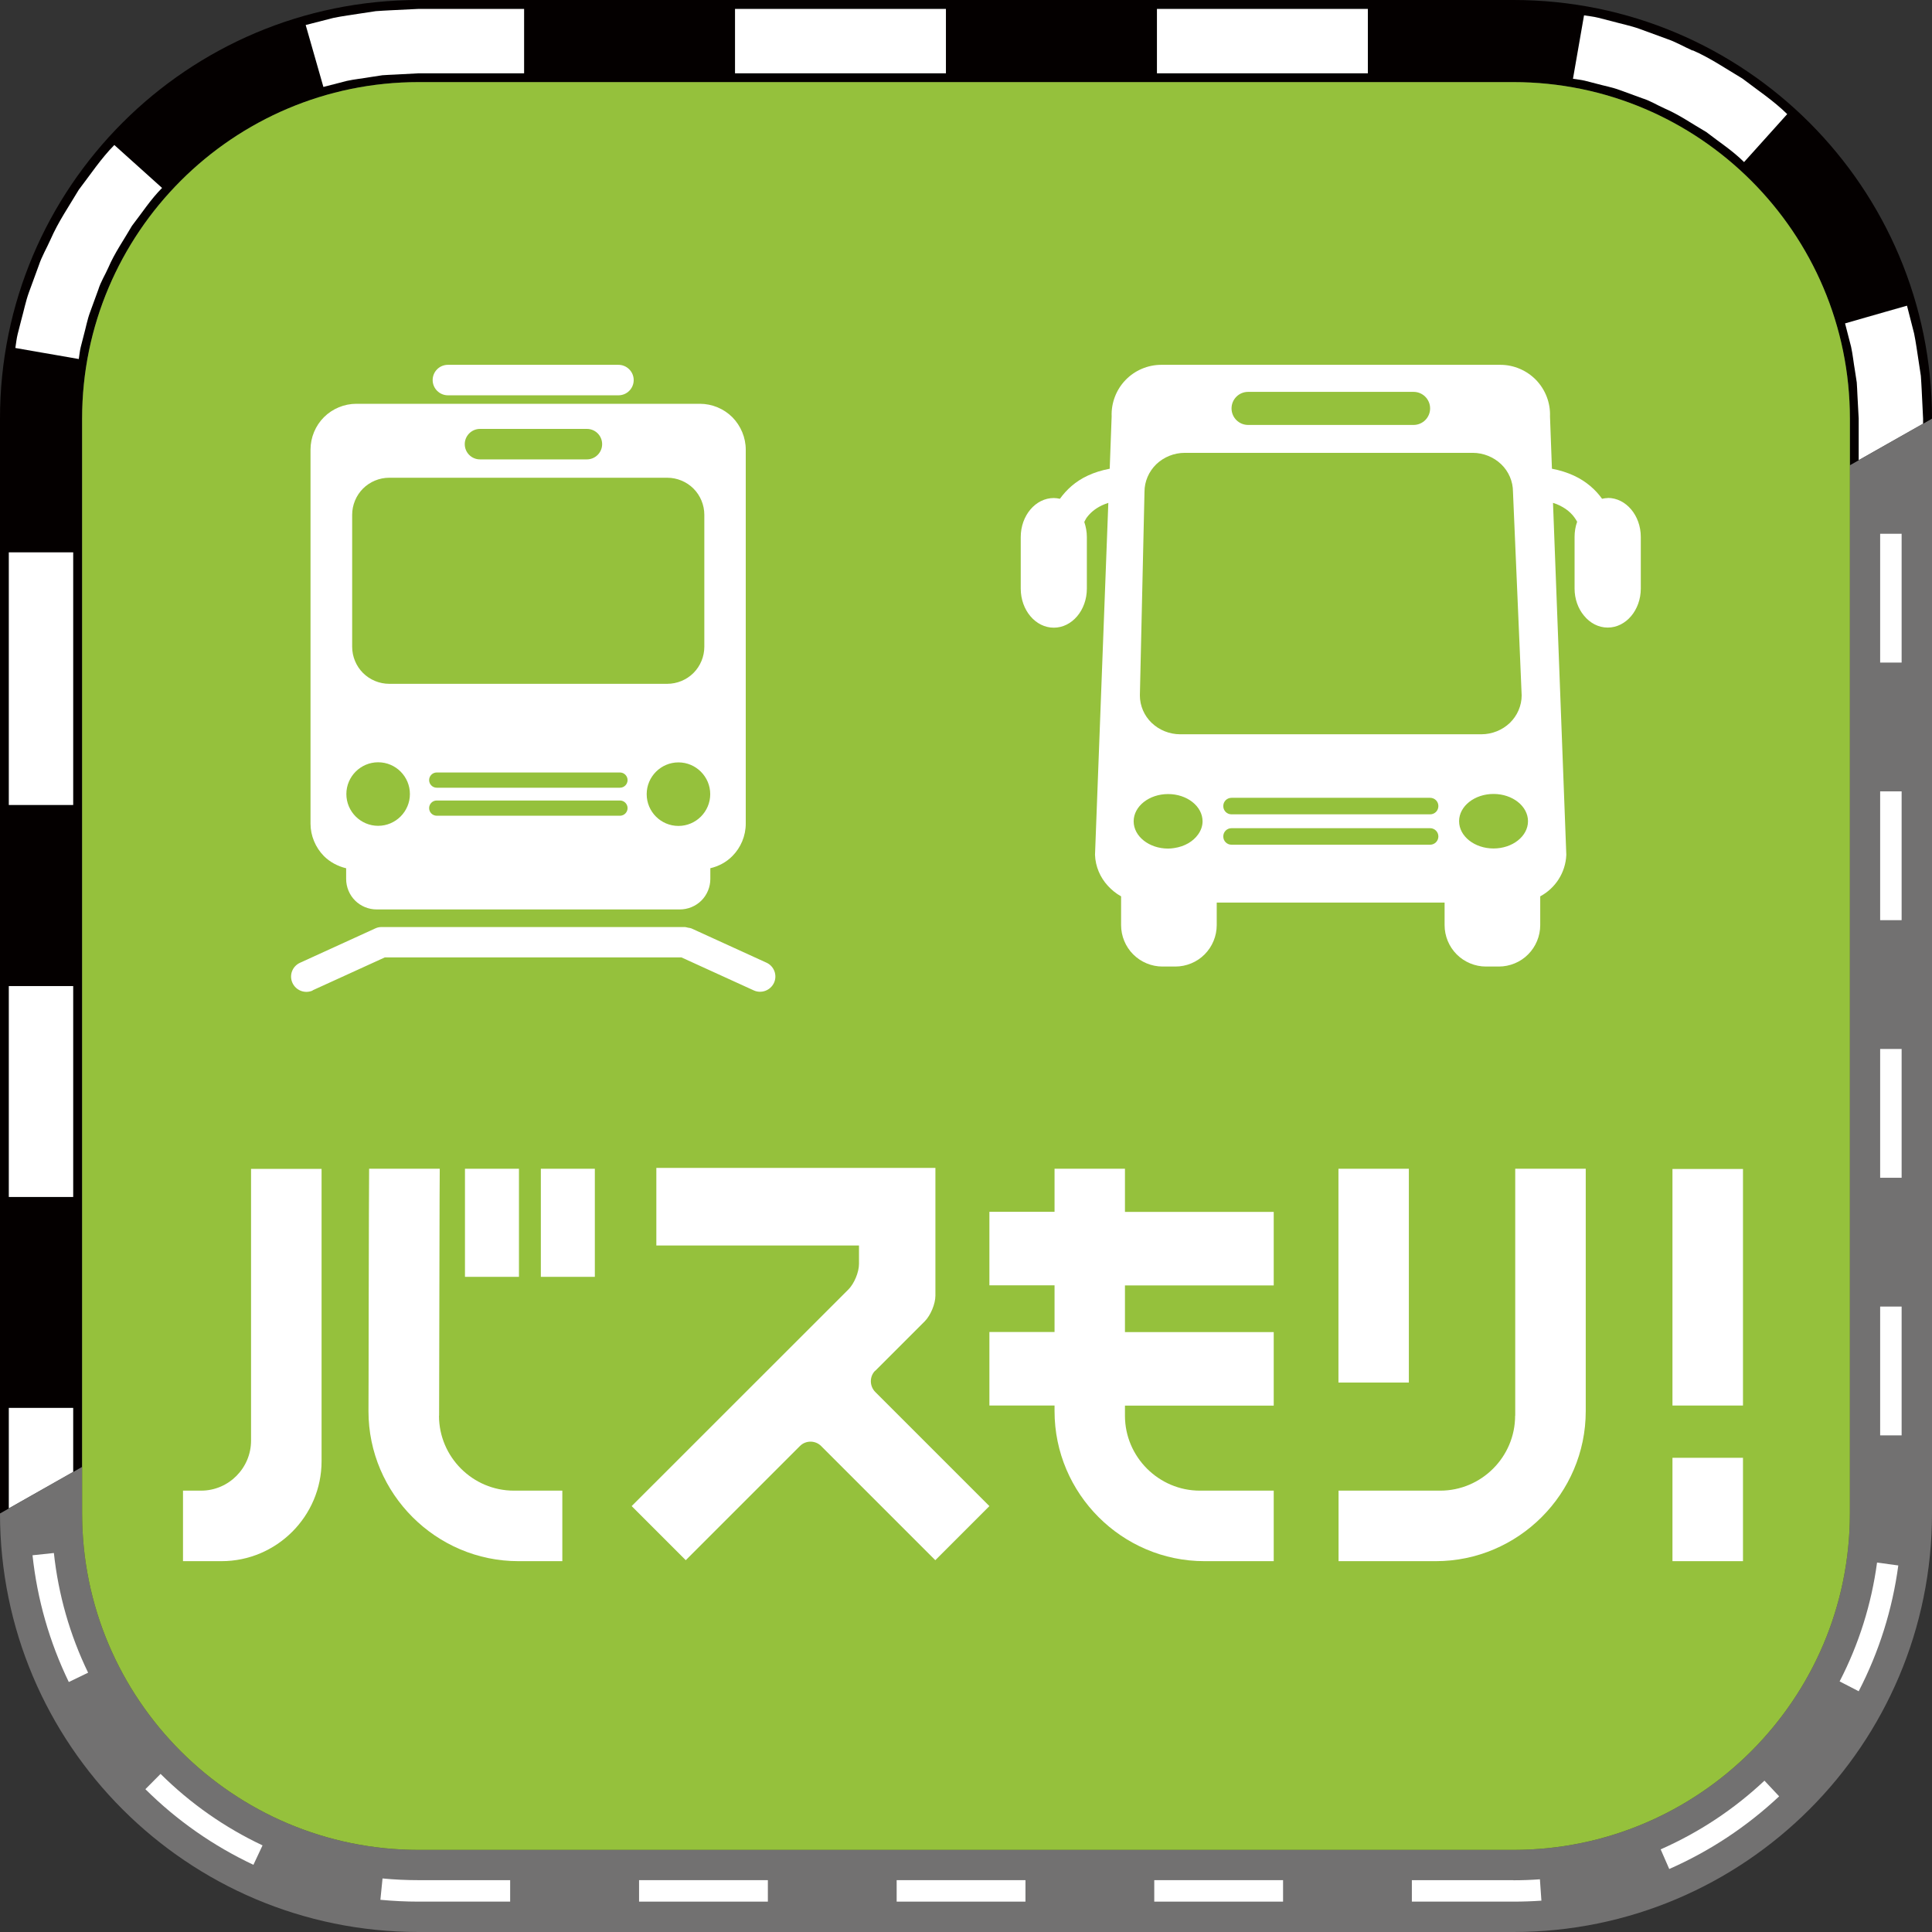 <?xml version="1.0" encoding="UTF-8"?><svg id="_レイヤー_1" xmlns="http://www.w3.org/2000/svg" viewBox="0 0 180 180"><rect x="0" y="0" width="180" height="180" fill="#333333" stroke="none"/><defs><style>.cls-1{fill:#040000;}.cls-2{fill:#fff;}.cls-3{fill:#727171;}.cls-4{fill:#95c13c;}</style></defs><path class="cls-3" d="m172.35,43.34v97.66c0,17.29-14.06,31.35-31.35,31.35H39c-17.29,0-31.35-14.06-31.35-31.35v-4.34l-7.65,4.34c0,21.54,17.46,39,39,39h102c21.54,0,39-17.46,39-39V39l-7.65,4.34Z"/><path class="cls-1" d="m180,39c0-21.54-17.46-39-39-39H39C17.46,0,0,17.46,0,39v102l7.65-4.34V39c0-17.29,14.06-31.35,31.35-31.35h102c17.29,0,31.35,14.06,31.35,31.35v4.34l7.65-4.34Z"/><path class="cls-4" d="m141,7.65H39c-17.29,0-31.35,14.06-31.35,31.35v102c0,17.29,14.06,31.35,31.35,31.35h102c17.29,0,31.35-14.06,31.35-31.35V39c0-17.29-14.06-31.35-31.35-31.35Z"/><rect class="cls-2" x="59.54" y="175.17" width="12" height="2"/><rect class="cls-2" x="83.54" y="175.17" width="12" height="2"/><path class="cls-2" d="m35.64,175.01l-.2,1.99c1.17.11,2.37.17,3.55.17h8.54v-2h-8.54c-1.12,0-2.25-.05-3.36-.16Z"/><path class="cls-2" d="m13.55,166.7c2.94,2.92,6.33,5.28,10.06,7.04l.85-1.81c-3.52-1.66-6.72-3.9-9.5-6.66l-1.41,1.42Z"/><path class="cls-2" d="m141,175.17h-9.46v2h9.46c.87,0,1.75-.03,2.61-.09l-.14-1.99c-.81.06-1.64.09-2.46.09Z"/><path class="cls-2" d="m3.03,144.9c.44,4.11,1.58,8.09,3.38,11.81l1.8-.87c-1.7-3.51-2.77-7.26-3.19-11.15l-1.99.21Z"/><rect class="cls-2" x="107.54" y="175.17" width="12" height="2"/><rect class="cls-2" x="175.17" y="73.73" width="2" height="12"/><rect class="cls-2" x="175.17" y="49.73" width="2" height="12"/><rect class="cls-2" x="175.17" y="97.73" width="2" height="12"/><path class="cls-2" d="m154.72,172.3l.8,1.83c3.77-1.66,7.22-3.94,10.24-6.77l-1.37-1.46c-2.85,2.68-6.11,4.83-9.67,6.4Z"/><path class="cls-2" d="m171.39,156.65l1.78.92c1.9-3.68,3.14-7.62,3.69-11.72l-1.98-.27c-.52,3.87-1.69,7.59-3.48,11.06Z"/><rect class="cls-2" x="175.17" y="121.73" width="2" height="12"/><polygon class="cls-2" points="88.13 4.83 88.13 2.83 88.13 .83 68.48 .83 68.48 2.83 68.48 4.83 68.48 6.83 88.13 6.83 88.13 4.83"/><polygon class="cls-2" points="127.44 6.83 127.44 .83 117.61 .83 107.79 .83 107.79 6.83 117.61 6.83 127.44 6.83"/><path class="cls-2" d="m157.69,4.71c-.81-.36-1.58-.82-2.43-1.1l-2.51-.92c-.84-.3-1.71-.47-2.57-.71l-1.29-.33c-.43-.11-.88-.15-1.31-.22l-1.03,5.91c.37.06.74.09,1.11.18l1.09.28c.72.2,1.46.33,2.16.59l2.11.77c.72.22,1.36.63,2.04.93,1.38.59,2.61,1.46,3.91,2.21,1.18.92,2.45,1.73,3.52,2.8l1.35-1.5,1.34-1.49,1.33-1.48c-1.27-1.25-2.76-2.23-4.17-3.31-1.53-.91-3-1.92-4.63-2.63Z"/><path class="cls-2" d="m179.04,36.34c-.03-.44-.04-.89-.08-1.33l-.2-1.32c-.14-.88-.25-1.76-.43-2.63l-.66-2.58-1.9.54-1.92.55-1.95.56.56,2.17c.16.73.23,1.48.36,2.22l.17,1.11c.03.37.04.75.06,1.12l.12,2.25v3.87l6-3.4v-.47l-.13-2.66Z"/><polygon class="cls-2" points="6.82 131.17 4.83 131.17 2.83 131.17 .82 131.17 .82 140.53 6.82 137.13 6.82 131.17"/><rect class="cls-2" x=".82" y="91.87" width="6" height="19.65"/><path class="cls-2" d="m10.65,13.51c-1.25,1.27-2.23,2.76-3.31,4.17-.91,1.53-1.92,3-2.63,4.63-.36.81-.82,1.58-1.1,2.43l-.92,2.51c-.3.84-.47,1.71-.71,2.57l-.33,1.29c-.11.43-.15.88-.22,1.31l1.94.34,1.97.34,2,.35c.06-.37.09-.74.18-1.11l.28-1.09c.2-.72.33-1.46.59-2.16l.77-2.11c.22-.72.63-1.36.93-2.04.59-1.38,1.46-2.61,2.21-3.91.92-1.18,1.73-2.45,2.8-3.52l-4.46-4.01Z"/><path class="cls-2" d="m32.3,7.54c.73-.16,1.48-.23,2.22-.36l1.11-.17c.37-.03.75-.04,1.12-.06l2.25-.12h9.83V.83h-9.83l-2.66.13c-.44.03-.89.04-1.33.08l-1.32.2c-.88.14-1.76.25-2.63.43l-2.58.66,1.65,5.77,2.17-.56Z"/><polygon class="cls-2" points="4.83 75 6.82 75 6.82 51.46 4.83 51.46 2.83 51.46 .82 51.46 .82 75 2.83 75 4.83 75"/><path class="cls-2" d="m81.54,127.72l4.62-4.62c.54-.55.99-1.62.99-2.39v-11.9h-26v7.23h18.88v1.72c0,.77-.45,1.84-.99,2.38l-20.19,20.18,5.04,5.04,10.64-10.64c.54-.54,1.43-.54,1.97,0l10.64,10.64,5.04-5.04-10.64-10.64c-.54-.55-.54-1.44,0-1.98Z"/><path class="cls-2" d="m23.39,127.75v6.47c0,2.56-2.09,4.66-4.65,4.66h-1.69v6.57h3.59c5.13,0,9.32-4.19,9.32-9.31v-27.24h-6.57v18.86Z"/><path class="cls-2" d="m40.91,131.9s.01-7.62.03-14.1c.01-4.72.02-8.82.03-8.91h-6.58c-.01.19-.03,6.67-.04,12.64,0,5.16-.02,9.95-.02,9.95,0,7.68,6.29,13.97,13.97,13.97h4.09v-6.57h-4.51c-3.84,0-6.98-3.14-6.98-6.98Z"/><polygon class="cls-2" points="43.32 118.96 48.35 118.96 48.35 113.6 48.35 108.89 43.32 108.89 43.32 116.45 43.32 118.96"/><polygon class="cls-2" points="50.39 112.44 50.39 118.96 52.4 118.96 55.42 118.96 55.42 109.59 55.42 108.89 50.39 108.89 50.39 112.44"/><rect class="cls-2" x="155.82" y="108.91" width="6.57" height="22.04"/><rect class="cls-2" x="155.82" y="135.82" width="6.57" height="9.63"/><path class="cls-2" d="m104.82,108.89h-6.57v4.01h-6.07v6.85h6.07v4.35h-6.07v6.85h6.07v.53c0,7.68,6.28,13.97,13.97,13.97h6.45v-6.57h-6.88c-3.83,0-6.98-3.14-6.98-6.98v-.94h13.86v-6.85h-13.86v-4.35h13.86v-6.85h-13.86v-4.01Z"/><path class="cls-2" d="m141.16,131.9c0,3.84-3.14,6.98-6.98,6.98h-9.47v6.57h9.06c7.68,0,13.97-6.29,13.97-13.97v-22.59h-6.57v23.01Z"/><rect class="cls-2" x="124.7" y="108.89" width="6.56" height="19.92"/><path class="cls-2" d="m149.81,46.4c-.19,0-.37.03-.55.07-.59-.83-1.46-1.62-2.63-2.16-.61-.28-1.29-.5-2.04-.64l-.18-4.87c.05-1.25-.42-2.48-1.29-3.39-.87-.9-2.08-1.42-3.33-1.42h-31.6c-1.25,0-2.47.52-3.33,1.42-.87.9-1.34,2.14-1.29,3.39l-.18,4.87c-.75.14-1.44.36-2.04.64-1.17.54-2,1.33-2.6,2.16-.19-.04-.38-.07-.57-.07-1.7,0-3.08,1.63-3.08,3.64v4.8c0,2.01,1.38,3.64,3.08,3.64s3.08-1.63,3.08-3.64v-4.8c0-.5-.09-.97-.24-1.41.07-.12.12-.25.2-.37.32-.44.75-.84,1.43-1.17.18-.09.39-.16.61-.24l-1.24,32.79c.04,1.11.49,2.11,1.18,2.87.36.4.78.74,1.25,1v2.68c0,1.02.41,2.01,1.13,2.73.72.72,1.71,1.13,2.72,1.13h1.21c1.01,0,2.01-.41,2.72-1.13.72-.72,1.13-1.71,1.13-2.73v-2.1h21.23v2.1c0,1.02.41,2.01,1.13,2.73.72.72,1.71,1.13,2.72,1.13h1.21c1.01,0,2.01-.41,2.72-1.13.72-.72,1.13-1.71,1.13-2.73v-2.68c1.39-.75,2.36-2.18,2.43-3.87l-.79-20.91-.45-11.88c.23.07.43.15.61.24.85.41,1.32.94,1.64,1.52-.16.44-.24.92-.24,1.42v4.8c0,.98.33,1.87.87,2.52.56.69,1.34,1.12,2.22,1.12,1.7,0,3.08-1.63,3.08-3.64v-4.8c0-2.01-1.38-3.64-3.08-3.64Zm-33.53-9.89h15.42c.85,0,1.54.69,1.54,1.54s-.69,1.54-1.54,1.54h-15.42c-.85,0-1.54-.69-1.54-1.54s.69-1.54,1.54-1.54Zm-4.66,41.24c-.46.65-1.26,1.12-2.22,1.26-.19.03-.37.05-.57.05-1.77,0-3.21-1.14-3.21-2.54s1.44-2.54,3.21-2.54,3.21,1.14,3.21,2.54c0,.45-.16.87-.42,1.23Zm21.62.95h-18.5c-.43,0-.77-.34-.77-.77s.34-.77.77-.77h18.5c.43,0,.77.35.77.77s-.34.77-.77.77Zm0-2.83h-18.5c-.43,0-.77-.34-.77-.77s.34-.77.77-.77h18.5c.43,0,.77.34.77.77s-.34.77-.77.77Zm-5.15-7.46h-18.14c-.99,0-1.95-.39-2.65-1.06-.7-.67-1.1-1.6-1.1-2.56l.43-18.98c0-.95.4-1.88,1.1-2.56.7-.67,1.66-1.06,2.65-1.06h26.83c.99,0,1.95.39,2.65,1.06.7.67,1.1,1.6,1.1,2.56l.64,14.94.17,4.04c0,.95-.4,1.88-1.1,2.56-.7.67-1.66,1.06-2.65,1.06h-9.94Zm11.06,10.64c-1.77,0-3.21-1.14-3.21-2.54s1.44-2.54,3.21-2.54,3.21,1.14,3.21,2.54-1.44,2.54-3.21,2.54Z"/><path class="cls-2" d="m41.73,36.83h15.89c.79,0,1.42-.64,1.42-1.42s-.64-1.42-1.42-1.42h-15.89c-.79,0-1.42.64-1.42,1.42s.64,1.42,1.42,1.42Z"/><path class="cls-2" d="m32.25,80.89v1c0,.75.3,1.48.83,2.01.53.53,1.26.83,2.01.83h28.25c.75,0,1.48-.3,2.01-.83.53-.53.83-1.26.83-2.01v-1c.77-.18,1.49-.56,2.05-1.13.79-.79,1.25-1.89,1.25-3.02v-34.85c0-1.12-.46-2.22-1.25-3.02-.79-.79-1.89-1.25-3.02-1.25h-32.01c-1.12,0-2.22.45-3.02,1.25-.79.79-1.25,1.89-1.25,3.02v34.85c0,1.12.46,2.22,1.25,3.02.56.56,1.28.94,2.05,1.13Zm25.51-4.89h-17.07c-.39,0-.71-.32-.71-.71s.32-.71.71-.71h17.07c.39,0,.71.32.71.71s-.32.71-.71.71Zm0-2.61h-17.07c-.39,0-.71-.32-.71-.71s.32-.71.71-.71h17.07c.39,0,.71.32.71.71s-.32.71-.71.71Zm5.45,3.56c-1.64,0-2.96-1.33-2.96-2.96s1.33-2.96,2.96-2.96,2.96,1.33,2.96,2.96-1.33,2.96-2.96,2.96Zm-18.49-36.99h9.96c.79,0,1.42.64,1.42,1.42s-.64,1.42-1.42,1.42h-9.96c-.79,0-1.42-.64-1.42-1.42s.64-1.42,1.42-1.42Zm-11.91,8c0-.91.37-1.8,1.01-2.44.64-.64,1.53-1.01,2.44-1.01h25.91c.91,0,1.8.37,2.44,1.01.64.64,1.01,1.53,1.01,2.44v12.3c0,.91-.37,1.8-1.01,2.44-.64.64-1.53,1.01-2.44,1.01h-25.91c-.91,0-1.8-.37-2.44-1.01-.64-.64-1.01-1.53-1.01-2.44v-12.3Zm2.42,23.06c1.64,0,2.96,1.33,2.96,2.96s-1.33,2.96-2.96,2.96-2.96-1.33-2.96-2.96,1.33-2.96,2.96-2.96Z"/><path class="cls-2" d="m29.12,92.27l6.73-3.07h27.64l6.73,3.07c.71.33,1.56.01,1.89-.7.33-.71.01-1.56-.7-1.88l-7.01-3.2s-.01,0-.02,0c-.09-.04-.18-.04-.28-.06-.09-.02-.18-.05-.28-.06,0,0-.01,0-.02,0h-28.25c-.21,0-.4.04-.59.13l-7.01,3.2c-.72.33-1.03,1.17-.7,1.88.33.71,1.17,1.03,1.89.7Z"/></svg>